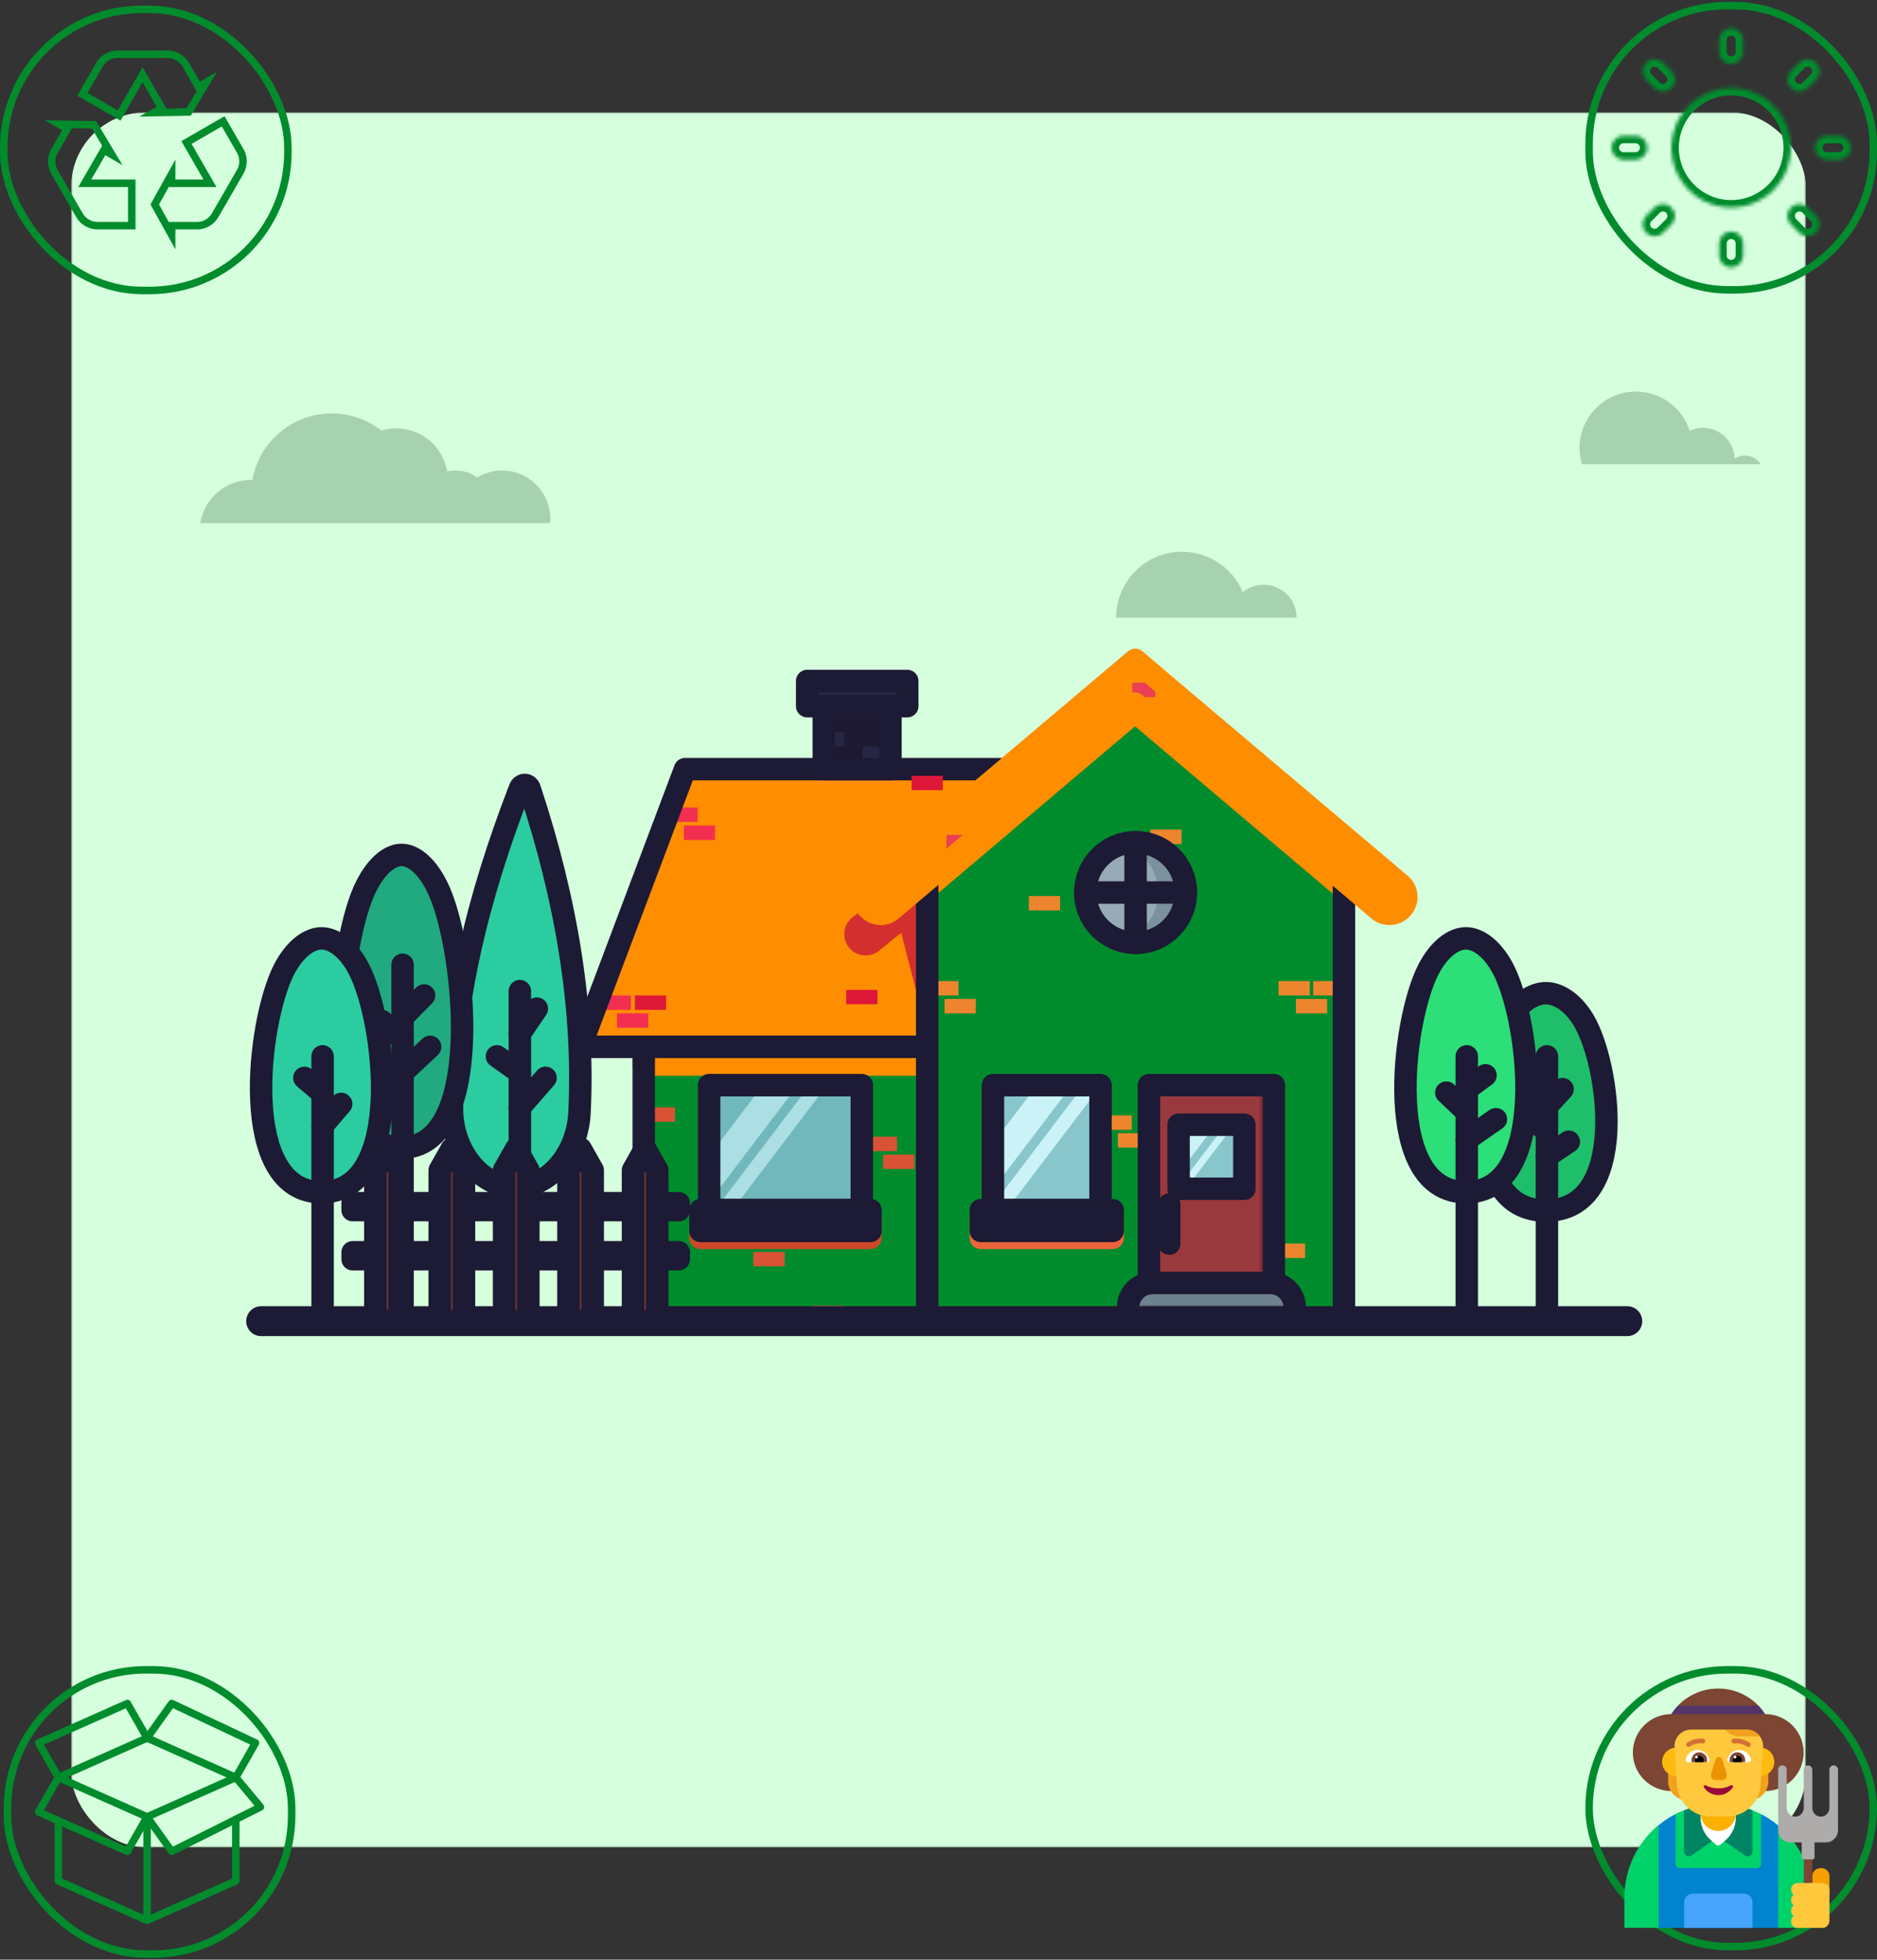 <svg width="502" height="524" viewBox="0 0 502 524" fill="none" xmlns="http://www.w3.org/2000/svg">
<rect x="0" y="0" width="502" height="524" fill="#333333" stroke="none"/>
<g clip-path="url(#clip0_255_6946)">
<mask id="mask0_255_6946" style="mask-type:luminance" maskUnits="userSpaceOnUse" x="19" y="30" width="464" height="464">
<path d="M483 30H19V494H483V30Z" fill="white"/>
</mask>
<g mask="url(#mask0_255_6946)">
<path d="M483 30H19V494H483V30Z" fill="#D5FFDD"/>
<path opacity="0.32" d="M337.952 156.347C335.864 156.347 333.915 157.09 332.384 158.342C329.693 151.986 323.429 147.531 316.144 147.531C306.4 147.531 298.512 155.419 298.512 165.163H329.136H333.776H346.768C346.768 160.291 342.824 156.347 337.952 156.347Z" fill="#467352"/>
<path d="M247.982 263.299H172.164V353.222H247.982V263.299Z" fill="#008C2D"/>
<path d="M244.547 308.725H236.195V312.576H244.547V308.725Z" fill="#D85335"/>
<path d="M180.516 296.104H172.164V299.955H180.516V296.104Z" fill="#D85335"/>
<path d="M209.84 334.754H201.488V338.605H209.84V334.754Z" fill="#D85335"/>
<path d="M225.805 349.139H217.453V352.99H225.805V349.139Z" fill="#D85335"/>
<path d="M239.911 303.945H231.559V307.797H239.911V303.945Z" fill="#D85335"/>
<path d="M247.982 263.299H172.164V284.643H247.982V263.299Z" fill="#FF8D00" stroke="#FF8D00" stroke-width="6" stroke-miterlimit="10" stroke-linecap="round" stroke-linejoin="round"/>
<path d="M247.982 263.299H172.164V353.222H247.982V263.299Z" stroke="#1C1A34" stroke-width="6" stroke-miterlimit="10" stroke-linecap="round" stroke-linejoin="round"/>
<path d="M263.899 279.91H155.23L183.21 205.67H291.925L263.899 279.91Z" fill="#FF8D00"/>
<path d="M173.372 270.955H165.02V274.806H173.372V270.955Z" fill="#F22F50"/>
<path d="M178.149 266.176H169.797V270.027H178.149V266.176Z" fill="#DD1738"/>
<path d="M168.731 266.176H160.379V270.027H168.731V266.176Z" fill="#F22F50"/>
<path d="M191.235 220.75H182.883V224.601H191.235V220.75Z" fill="#F22F50"/>
<path d="M186.594 215.924H178.242V219.775H186.594V215.924Z" fill="#F22F50"/>
<path opacity="0.82" d="M248.862 279.909L241.021 249.424L235.128 254.203C232.576 256.245 228.864 255.781 226.915 253.182C225.059 250.677 225.57 247.15 228.029 245.248L267.19 215.32C269.278 213.742 272.155 213.742 274.197 215.366L286.678 225.203L248.862 279.909Z" fill="#C91B38"/>
<path d="M263.899 279.91H155.23L183.21 205.67H291.925L263.899 279.91Z" stroke="#1C1A34" stroke-width="6" stroke-miterlimit="10" stroke-linecap="round" stroke-linejoin="round"/>
<path d="M238.146 188.826H220.328V205.669H238.146V188.826Z" fill="#1C1931"/>
<path d="M237.59 199.545H230.723V203.396H237.59V199.545Z" fill="#272544"/>
<path d="M225.802 195.693H219.398V199.545H225.802V195.693Z" fill="#272544"/>
<path d="M238.146 188.826H220.328V205.669H238.146V188.826Z" stroke="#1C1A34" stroke-width="6" stroke-miterlimit="10" stroke-linecap="round" stroke-linejoin="round"/>
<path d="M242.648 182.098H215.875V188.826H242.648V182.098Z" fill="#282642"/>
<path d="M242.648 182.098H215.875V188.826H242.648V182.098Z" stroke="#1C1A34" stroke-width="6" stroke-miterlimit="10" stroke-linecap="round" stroke-linejoin="round"/>
<path d="M230.488 290.164H189.656V323.572H230.488V290.164Z" fill="#71B8BC"/>
<path opacity="0.62" d="M189.656 309.142V321.391L213.367 290.164H204.04L189.656 309.142Z" fill="#D0F6FB"/>
<path opacity="0.62" d="M191.188 323.572H195.828L221.208 290.164H216.568L191.188 323.572Z" fill="#D0F6FB"/>
<path d="M230.488 290.164H189.656V323.572H230.488V290.164Z" stroke="#1C1A34" stroke-width="6" stroke-miterlimit="10" stroke-linecap="round" stroke-linejoin="round"/>
<path d="M232.808 325.428H187.336V330.996H232.808V325.428Z" fill="#D14D2F" stroke="#CE4829" stroke-width="6" stroke-miterlimit="10" stroke-linecap="round" stroke-linejoin="round"/>
<path d="M232.808 323.572H187.336V329.14H232.808V323.572Z" fill="#656B82"/>
<path d="M232.808 323.572H187.336V329.14H232.808V323.572Z" stroke="#1C1A34" stroke-width="6" stroke-miterlimit="10" stroke-linecap="round" stroke-linejoin="round"/>
<path d="M423.515 272.764C430.66 284.689 435.857 323.711 413.446 323.711C391.081 323.711 396.278 284.689 403.377 272.764C406.347 267.846 410.244 265.572 413.446 265.572C416.648 265.572 420.545 267.846 423.515 272.764Z" fill="#1FBE6A"/>
<path d="M423.515 272.764C430.66 284.689 435.857 323.711 413.446 323.711C391.081 323.711 396.278 284.689 403.377 272.764C406.347 267.846 410.244 265.572 413.446 265.572C416.648 265.572 420.545 267.846 423.515 272.764Z" stroke="#1C1A34" stroke-width="6" stroke-miterlimit="10" stroke-linecap="round" stroke-linejoin="round"/>
<path d="M402.124 259.309C409.27 273.229 414.467 318.793 392.056 318.793C369.644 318.793 374.888 273.229 381.987 259.309C384.956 253.555 388.854 250.91 392.056 250.91C395.257 250.91 399.155 253.555 402.124 259.309Z" fill="#2CDF78"/>
<path d="M402.124 259.309C409.27 273.229 414.467 318.793 392.056 318.793C369.644 318.793 374.888 273.229 381.987 259.309C384.956 253.555 388.854 250.91 392.056 250.91C395.257 250.91 399.155 253.555 402.124 259.309Z" stroke="#1C1A34" stroke-width="6" stroke-miterlimit="10" stroke-linecap="round" stroke-linejoin="round"/>
<path d="M137.92 317.4C128.268 317.4 120.937 307.47 120.891 296.659C120.612 269.422 127.572 240.469 139.033 210.866C139.544 209.52 141.214 209.566 141.678 210.958C151.654 241.118 156.294 269.84 154.995 297.309C154.577 307.934 147.339 317.4 137.92 317.4Z" fill="#2BCCA0"/>
<path d="M137.92 317.4C128.268 317.4 120.937 307.47 120.891 296.659C120.612 269.422 127.572 240.469 139.033 210.866C139.544 209.52 141.214 209.566 141.678 210.958C151.654 241.118 156.294 269.84 154.995 297.309C154.577 307.934 147.339 317.4 137.92 317.4Z" stroke="#1C1A34" stroke-width="6" stroke-miterlimit="10" stroke-linecap="round" stroke-linejoin="round"/>
<path d="M117.46 238.289C124.606 254.344 129.803 306.869 107.391 306.869C84.98 306.869 90.224 254.344 97.323 238.289C100.292 231.654 104.19 228.592 107.391 228.592C110.593 228.592 114.537 231.654 117.46 238.289Z" fill="#21AA7F"/>
<path d="M117.46 238.289C124.606 254.344 129.803 306.869 107.391 306.869C84.98 306.869 90.224 254.344 97.323 238.289C100.292 231.654 104.19 228.592 107.391 228.592C110.593 228.592 114.537 231.654 117.46 238.289Z" stroke="#1C1A34" stroke-width="6" stroke-miterlimit="10" stroke-linecap="round" stroke-linejoin="round"/>
<path d="M96.07 259.309C103.215 273.229 108.412 318.793 86.001 318.793C63.59 318.793 68.833 273.229 75.932 259.309C78.902 253.555 82.799 250.91 86.001 250.91C89.202 250.91 93.146 253.555 96.07 259.309Z" fill="#2BCCA0"/>
<path d="M96.07 259.309C103.215 273.229 108.412 318.793 86.001 318.793C63.59 318.793 68.833 273.229 75.932 259.309C78.902 253.555 82.799 250.91 86.001 250.91C89.202 250.91 93.146 253.555 96.07 259.309Z" stroke="#1C1A34" stroke-width="6" stroke-miterlimit="10" stroke-linecap="round" stroke-linejoin="round"/>
<path d="M359.433 353.268H247.98V234.066L303.707 186.135L359.433 234.066V353.268Z" fill="#008C2D"/>
<path d="M359.575 262.324H351.223V266.175H359.575V262.324Z" fill="#ED852F"/>
<path d="M354.934 267.104H346.582V270.955H354.934V267.104Z" fill="#ED852F"/>
<path d="M350.293 262.324H341.941V266.175H350.293V262.324Z" fill="#ED852F"/>
<path d="M316.004 221.816H307.652V225.668H316.004V221.816Z" fill="#ED852F"/>
<path d="M260.973 267.104H252.621V270.955H260.973V267.104Z" fill="#ED852F"/>
<path d="M349.043 332.527H340.691V336.379H349.043V332.527Z" fill="#ED852F"/>
<path d="M283.524 239.588H275.172V243.439H283.524V239.588Z" fill="#ED852F"/>
<path d="M256.332 262.324H247.98V266.175H256.332V262.324Z" fill="#ED852F"/>
<path d="M252.157 207.434H243.805V211.285H252.157V207.434Z" fill="#DD1738"/>
<path d="M234.665 264.689H226.312V268.541H234.665V264.689Z" fill="#DD1738"/>
<path d="M307.329 303.018H298.977V306.869H307.329V303.018Z" fill="#ED852F"/>
<path d="M302.688 298.238H294.336V302.09H302.688V298.238Z" fill="#ED852F"/>
<path d="M247.98 234.066V241.304L303.568 194.208L359.433 241.49V234.066L303.707 186.135L247.98 234.066Z" fill="#FF8D00"/>
<path d="M359.433 353.268H247.98V234.066L303.707 186.135L359.433 234.066V353.268Z" stroke="#1C1A34" stroke-width="6" stroke-miterlimit="10" stroke-linecap="round" stroke-linejoin="round"/>
<path d="M340.689 290.164H307.281V353.268H340.689V290.164Z" fill="#99393E"/>
<path d="M340.692 290.164H336.887V353.268H340.692V290.164Z" fill="#822E36"/>
<path d="M340.689 290.164H307.281V353.268H340.689V290.164Z" stroke="#1C1A34" stroke-width="6" stroke-miterlimit="10" stroke-linecap="round" stroke-linejoin="round"/>
<path d="M294.334 290.164H265.566V323.572H294.334V290.164Z" fill="#89C6CC"/>
<path opacity="0.92" d="M265.566 317.958L286.678 290.164H277.352L265.566 305.708V317.958Z" fill="#D0F6FB"/>
<path opacity="0.92" d="M294.334 290.442V290.164H289.88L265.566 322.18V323.572H269.139L294.334 290.442Z" fill="#D0F6FB"/>
<path d="M297.584 325.428H262.32V330.996H297.584V325.428Z" fill="#EA633A" stroke="#EA633A" stroke-width="6" stroke-miterlimit="10" stroke-linecap="round" stroke-linejoin="round"/>
<path d="M294.334 290.164H265.566V323.572H294.334V290.164Z" stroke="#1C1A34" stroke-width="6" stroke-miterlimit="10" stroke-linecap="round" stroke-linejoin="round"/>
<path d="M297.584 323.572H262.32V329.14H297.584V323.572Z" fill="#656B82"/>
<path d="M297.584 323.572H262.32V329.14H297.584V323.572Z" stroke="#1C1A34" stroke-width="6" stroke-miterlimit="10" stroke-linecap="round" stroke-linejoin="round"/>
<path d="M303.71 252.115C311.141 252.115 317.166 246.091 317.166 238.659C317.166 231.228 311.141 225.203 303.71 225.203C296.278 225.203 290.254 231.228 290.254 238.659C290.254 246.091 296.278 252.115 303.71 252.115Z" fill="#98AAB5"/>
<path d="M303.708 225.203C302.409 225.203 301.156 225.389 299.996 225.714C305.61 227.338 309.74 232.488 309.74 238.659C309.74 244.784 305.61 249.981 299.996 251.605C301.156 251.93 302.409 252.115 303.708 252.115C311.132 252.115 317.164 246.083 317.164 238.659C317.164 231.189 311.132 225.203 303.708 225.203Z" fill="#7B929E"/>
<path d="M303.71 252.115C311.141 252.115 317.166 246.091 317.166 238.659C317.166 231.228 311.141 225.203 303.71 225.203C296.278 225.203 290.254 231.228 290.254 238.659C290.254 246.091 296.278 252.115 303.71 252.115Z" stroke="#1C1A34" stroke-width="6" stroke-miterlimit="10" stroke-linecap="round" stroke-linejoin="round"/>
<path d="M346.259 353.269H301.715V349.557C301.715 345.984 304.638 343.061 308.211 343.061H339.763C343.336 343.061 346.259 345.984 346.259 349.557V353.269Z" fill="#6E818E"/>
<path d="M346.259 348.906H301.715V353.221H346.259V348.906Z" fill="#5C6F7A"/>
<path d="M346.259 353.269H301.715V349.557C301.715 345.984 304.638 343.061 308.211 343.061H339.763C343.336 343.061 346.259 345.984 346.259 349.557V353.269Z" stroke="#1C1A34" stroke-width="6" stroke-miterlimit="10" stroke-linecap="round" stroke-linejoin="round"/>
<path d="M69.852 353.268H435.205" stroke="#1C1A34" stroke-width="8" stroke-miterlimit="10" stroke-linecap="round" stroke-linejoin="round"/>
<path d="M375.072 242.743C373.494 244.646 370.617 244.924 368.715 243.3L303.569 188.13L238.424 243.3C236.521 244.924 233.691 244.646 232.067 242.743C230.489 240.841 230.721 238.057 232.624 236.479L296.656 182.33L303.616 176.438L310.529 182.33L374.561 236.479C376.417 238.01 376.649 240.841 375.072 242.743Z" fill="#FF8D00"/>
<path d="M259.814 223.256H253.133V227.107H259.814V223.256Z" fill="#EA3F54"/>
<path d="M308.999 182.562H302.828V186.414H308.999V182.562Z" fill="#EA3F54"/>
<path d="M375.072 242.743C373.494 244.646 370.617 244.924 368.715 243.3L303.569 188.13L238.424 243.3C236.521 244.924 233.691 244.646 232.067 242.743C230.489 240.841 230.721 238.057 232.624 236.479L296.656 182.33L303.616 176.438L310.529 182.33L374.561 236.479C376.417 238.01 376.649 240.841 375.072 242.743Z" stroke="#FF8D00" stroke-width="6" stroke-miterlimit="10" stroke-linecap="round" stroke-linejoin="round"/>
<path d="M392.285 353.267V282.461" stroke="#1C1A34" stroke-width="6" stroke-miterlimit="10" stroke-linecap="round" stroke-linejoin="round"/>
<path d="M413.723 353.267V282.461" stroke="#1C1A34" stroke-width="6" stroke-miterlimit="10" stroke-linecap="round" stroke-linejoin="round"/>
<path d="M303.707 252.115V225.203" stroke="#1C1A34" stroke-width="6" stroke-miterlimit="10" stroke-linecap="round" stroke-linejoin="round"/>
<path d="M290.254 238.66H317.166" stroke="#1C1A34" stroke-width="6" stroke-miterlimit="10" stroke-linecap="round" stroke-linejoin="round"/>
<path d="M181.537 321.717H94.305V323.573H181.537V321.717Z" stroke="#1C1A34" stroke-width="6" stroke-miterlimit="10" stroke-linecap="round" stroke-linejoin="round"/>
<path d="M181.537 334.848H94.305V336.704H181.537V334.848Z" stroke="#1C1A34" stroke-width="6" stroke-miterlimit="10" stroke-linecap="round" stroke-linejoin="round"/>
<path d="M107.668 353.268V257.963" stroke="#1C1A34" stroke-width="6" stroke-miterlimit="10" stroke-linecap="round" stroke-linejoin="round"/>
<path d="M86.277 353.267V282.461" stroke="#1C1A34" stroke-width="6" stroke-miterlimit="10" stroke-linecap="round" stroke-linejoin="round"/>
<path d="M139.035 353.268V265.016" stroke="#1C1A34" stroke-width="6" stroke-miterlimit="10" stroke-linecap="round" stroke-linejoin="round"/>
<path d="M175.785 353.268H169.289V312.9L172.537 307.146L175.785 312.9V353.268Z" fill="#663333"/>
<path d="M175.785 353.268H169.289V312.9L172.537 307.146L175.785 312.9V353.268Z" stroke="#1C1A34" stroke-width="6" stroke-miterlimit="10" stroke-linecap="round" stroke-linejoin="round"/>
<path d="M158.523 353.268H152.027V312.9L155.275 307.146L158.523 312.9V353.268Z" fill="#663333"/>
<path d="M158.523 353.268H152.027V312.9L155.275 307.146L158.523 312.9V353.268Z" stroke="#1C1A34" stroke-width="6" stroke-miterlimit="10" stroke-linecap="round" stroke-linejoin="round"/>
<path d="M141.308 353.268H134.812V312.9L138.06 307.146L141.308 312.9V353.268Z" fill="#663333"/>
<path d="M141.308 353.268H134.812V312.9L138.06 307.146L141.308 312.9V353.268Z" stroke="#1C1A34" stroke-width="6" stroke-miterlimit="10" stroke-linecap="round" stroke-linejoin="round"/>
<path d="M124.094 353.268H117.598V312.9L120.846 307.146L124.094 312.9V353.268Z" fill="#663333"/>
<path d="M124.094 353.268H117.598V312.9L120.846 307.146L124.094 312.9V353.268Z" stroke="#1C1A34" stroke-width="6" stroke-miterlimit="10" stroke-linecap="round" stroke-linejoin="round"/>
<path d="M106.879 353.268H100.383V312.9L103.631 307.146L106.879 312.9V353.268Z" fill="#663333"/>
<path d="M106.879 353.268H100.383V312.9L103.631 307.146L106.879 312.9V353.268Z" stroke="#1C1A34" stroke-width="6" stroke-miterlimit="10" stroke-linecap="round" stroke-linejoin="round"/>
<path d="M312.711 322.088V332.528" stroke="#1C1A34" stroke-width="6" stroke-miterlimit="10" stroke-linecap="round" stroke-linejoin="round"/>
<path d="M414.141 295.314L417.899 291.23" stroke="#1C1A34" stroke-width="6" stroke-miterlimit="10" stroke-linecap="round" stroke-linejoin="round"/>
<path d="M413.723 309.189L419.569 305.291" stroke="#1C1A34" stroke-width="6" stroke-miterlimit="10" stroke-linecap="round" stroke-linejoin="round"/>
<path d="M413.444 302.227L409.547 299.258" stroke="#1C1A34" stroke-width="6" stroke-miterlimit="10" stroke-linecap="round" stroke-linejoin="round"/>
<path d="M392.285 291.232L397.296 287.52" stroke="#1C1A34" stroke-width="6" stroke-miterlimit="10" stroke-linecap="round" stroke-linejoin="round"/>
<path d="M392.285 304.687L400.08 299.258" stroke="#1C1A34" stroke-width="6" stroke-miterlimit="10" stroke-linecap="round" stroke-linejoin="round"/>
<path d="M392.056 297.123L386.812 292.158" stroke="#1C1A34" stroke-width="6" stroke-miterlimit="10" stroke-linecap="round" stroke-linejoin="round"/>
<path d="M145.902 288.215L139.035 296.103" stroke="#1C1A34" stroke-width="6" stroke-miterlimit="10" stroke-linecap="round" stroke-linejoin="round"/>
<path d="M143.582 269.701L139.035 276.383" stroke="#1C1A34" stroke-width="6" stroke-miterlimit="10" stroke-linecap="round" stroke-linejoin="round"/>
<path d="M139.035 286.823L132.91 282.461" stroke="#1C1A34" stroke-width="6" stroke-miterlimit="10" stroke-linecap="round" stroke-linejoin="round"/>
<path d="M332.8 300.742H315.215V317.864H332.8V300.742Z" fill="#89C6CC"/>
<path opacity="0.92" d="M315.215 313.827L325.144 300.742H315.864L315.215 301.577V313.827Z" fill="#D0F6FB"/>
<path opacity="0.92" d="M327.789 300.742L315.215 317.307V317.864H317.117L330.109 300.742H327.789Z" fill="#D0F6FB"/>
<path d="M332.8 300.742H315.215V317.864H332.8V300.742Z" stroke="#1C1A34" stroke-width="6" stroke-miterlimit="10" stroke-linecap="round" stroke-linejoin="round"/>
<path d="M113.422 266.176L107.668 271.976" stroke="#1C1A34" stroke-width="6" stroke-miterlimit="10" stroke-linecap="round" stroke-linejoin="round"/>
<path d="M107.668 286.824L115.046 279.91" stroke="#1C1A34" stroke-width="6" stroke-miterlimit="10" stroke-linecap="round" stroke-linejoin="round"/>
<path d="M107.671 278.008L102.195 273.043" stroke="#1C1A34" stroke-width="6" stroke-miterlimit="10" stroke-linecap="round" stroke-linejoin="round"/>
<path d="M86.277 300.976L91.242 295.176" stroke="#1C1A34" stroke-width="6" stroke-miterlimit="10" stroke-linecap="round" stroke-linejoin="round"/>
<path d="M86.046 292.159L81.406 288.215" stroke="#1C1A34" stroke-width="6" stroke-miterlimit="10" stroke-linecap="round" stroke-linejoin="round"/>
<path opacity="0.32" d="M147.109 139.827C147.155 139.456 147.155 139.038 147.155 138.667C147.155 131.568 141.402 125.814 134.302 125.814C131.843 125.814 129.57 126.51 127.621 127.67C125.997 126.51 124.002 125.814 121.867 125.814C121.078 125.814 120.336 125.907 119.594 126.093C118.526 119.55 112.866 114.539 105.998 114.539C104.606 114.539 103.261 114.725 102.008 115.142C98.342 112.266 93.749 110.549 88.738 110.549C78.112 110.549 69.296 118.205 67.486 128.32C67.394 128.32 67.254 128.32 67.162 128.32C60.294 128.32 54.634 133.331 53.566 139.874H147.109V139.827Z" fill="#467352"/>
<path opacity="0.32" d="M470.98 124.145C470.052 122.753 468.428 121.825 466.618 121.825C465.644 121.825 464.716 122.103 463.927 122.567C463.788 118.02 460.029 114.401 455.482 114.401C454.183 114.401 452.977 114.679 451.909 115.19C449.961 109.111 444.253 104.703 437.525 104.703C429.22 104.703 422.445 111.431 422.445 119.783C422.445 121.314 422.677 122.753 423.095 124.145H470.98Z" fill="#467352"/>
</g>
</g>
<rect x="1" y="2.5" width="76" height="75.173" rx="37" stroke="#008C2D" stroke-width="2"/>
<path d="M63.987 39.893L64.005 39.924L64.024 39.953C65.206 41.703 65.36 44.035 64.231 45.953L64.228 45.96L57.56 57.507L57.558 57.512C56.448 59.46 54.391 60.478 52.305 60.342L52.273 60.34H45.906V62.812L41.384 54.673L45.906 46.533V49.007H56.157L55.293 47.507L49.872 38.106L59.687 32.44L63.987 39.893ZM25.134 33.371L29.929 41.367L28.66 40.634L27.795 40.134L27.294 41L23.534 47.506L22.667 49.007H35.24V60.34H26.604L26.567 60.343C25.505 60.42 24.442 60.196 23.5 59.699C22.676 59.264 21.972 58.635 21.45 57.867L21.237 57.53L14.572 45.986C13.465 44.065 13.619 41.753 14.78 39.999L14.797 39.974L14.812 39.947L17.48 35.334L17.98 34.468L17.114 33.968L15.832 33.227L25.134 33.371ZM31.467 14.5H44.8C47.016 14.5 48.947 15.79 49.879 17.654L49.892 17.68L49.906 17.705L52.573 22.345L53.072 23.214L53.94 22.713L55.213 21.977L50.44 29.949L41.124 30.112L42.394 29.379L43.258 28.88L42.76 28.015L39 21.481L38.132 19.974L37.266 21.482L31.871 30.88L22.032 25.213L26.333 17.76L26.349 17.731L26.363 17.703C27.298 15.81 29.23 14.5 31.467 14.5Z" stroke="#008C2D" stroke-width="2"/>
<rect x="425" y="1.5" width="76" height="76" rx="37" stroke="#008C2D" stroke-width="2"/>
<mask id="path-123-inside-1_255_6946" fill="white">
<path d="M463 61.903C463.784 61.903 464.54 62.191 465.126 62.712C465.712 63.233 466.086 63.95 466.178 64.729L466.2 65.103V68.303C466.199 69.119 465.887 69.904 465.327 70.497C464.767 71.09 464.002 71.447 463.188 71.495C462.373 71.542 461.571 71.277 460.946 70.754C460.32 70.23 459.918 69.488 459.822 68.678L459.8 68.303V65.103C459.8 64.254 460.137 63.441 460.737 62.84C461.337 62.24 462.151 61.903 463 61.903ZM483.204 55.215L483.505 55.48L485.745 57.72C486.319 58.296 486.652 59.069 486.677 59.882C486.702 60.694 486.416 61.486 485.879 62.096C485.341 62.706 484.591 63.088 483.782 63.165C482.972 63.242 482.164 63.008 481.52 62.511L481.22 62.245L478.979 60.005C478.427 59.454 478.095 58.72 478.046 57.941C477.997 57.162 478.235 56.393 478.714 55.776C479.192 55.16 479.88 54.741 480.647 54.596C481.414 54.451 482.207 54.592 482.877 54.991L483.204 55.215ZM447.021 55.48C447.572 56.031 447.903 56.764 447.952 57.542C448 58.32 447.764 59.089 447.286 59.705L447.021 60.005L444.78 62.245C444.204 62.819 443.432 63.153 442.619 63.177C441.806 63.202 441.014 62.917 440.405 62.379C439.795 61.841 439.412 61.092 439.335 60.282C439.258 59.473 439.492 58.664 439.989 58.021L440.255 57.72L442.495 55.48C443.095 54.88 443.909 54.543 444.758 54.543C445.607 54.543 446.42 54.88 447.021 55.48ZM437.397 36.302C438.213 36.303 438.997 36.615 439.591 37.175C440.184 37.735 440.541 38.5 440.588 39.314C440.636 40.129 440.371 40.93 439.848 41.556C439.324 42.181 438.582 42.583 437.772 42.68L437.397 42.702H434.197C433.381 42.701 432.597 42.389 432.003 41.829C431.41 41.269 431.053 40.504 431.006 39.689C430.958 38.875 431.223 38.073 431.746 37.448C432.27 36.822 433.012 36.42 433.822 36.324L434.197 36.302H437.397ZM491.803 36.302C492.619 36.303 493.403 36.615 493.997 37.175C494.59 37.735 494.947 38.5 494.994 39.314C495.042 40.129 494.777 40.93 494.254 41.556C493.73 42.181 492.988 42.583 492.178 42.68L491.803 42.702H488.603C487.787 42.701 487.003 42.389 486.409 41.829C485.816 41.269 485.459 40.504 485.412 39.689C485.364 38.875 485.629 38.073 486.152 37.448C486.676 36.822 487.418 36.42 488.228 36.324L488.603 36.302H491.803ZM444.48 16.492L444.78 16.758L447.021 18.998C447.595 19.574 447.928 20.347 447.953 21.16C447.977 21.972 447.692 22.764 447.154 23.374C446.616 23.984 445.867 24.366 445.057 24.443C444.248 24.52 443.439 24.286 442.796 23.789L442.495 23.523L440.255 21.283C439.705 20.732 439.375 19.998 439.327 19.221C439.278 18.444 439.515 17.675 439.993 17.06C440.471 16.445 441.157 16.025 441.922 15.879C442.687 15.734 443.479 15.872 444.15 16.268L444.48 16.492ZM485.745 16.758C486.296 17.309 486.627 18.042 486.676 18.82C486.725 19.598 486.488 20.367 486.011 20.982L485.745 21.283L483.505 23.523C482.929 24.097 482.156 24.43 481.343 24.455C480.53 24.48 479.739 24.195 479.129 23.657C478.519 23.119 478.137 22.369 478.06 21.56C477.982 20.751 478.216 19.942 478.714 19.299L478.979 18.998L481.22 16.758C481.82 16.158 482.634 15.821 483.482 15.821C484.331 15.821 485.145 16.158 485.745 16.758ZM463 7.5C463.784 7.5 464.54 7.788 465.126 8.309C465.712 8.83 466.086 9.547 466.178 10.326L466.2 10.7V13.9C466.199 14.716 465.887 15.501 465.327 16.094C464.767 16.687 464.002 17.044 463.188 17.091C462.373 17.139 461.571 16.874 460.946 16.351C460.32 15.827 459.918 15.085 459.822 14.275L459.8 13.9V10.7C459.8 9.851 460.137 9.037 460.737 8.437C461.337 7.837 462.151 7.5 463 7.5ZM463 23.501C466.135 23.501 469.202 24.422 471.818 26.149C474.434 27.877 476.486 30.334 477.717 33.218C478.948 36.101 479.305 39.282 478.744 42.367C478.183 45.451 476.727 48.303 474.559 50.568C472.391 52.832 469.605 54.41 466.548 55.105C463.49 55.8 460.296 55.581 457.362 54.476C454.428 53.371 451.883 51.429 450.043 48.89C448.204 46.352 447.15 43.328 447.014 40.196L446.998 39.502L447.014 38.807C447.193 34.688 448.956 30.797 451.934 27.945C454.912 25.093 458.876 23.501 463 23.501Z"/>
</mask>
<path d="M463 61.903C463.784 61.903 464.54 62.191 465.126 62.712C465.712 63.233 466.086 63.95 466.178 64.729L466.2 65.103V68.303C466.199 69.119 465.887 69.904 465.327 70.497C464.767 71.09 464.002 71.447 463.188 71.495C462.373 71.542 461.571 71.277 460.946 70.754C460.32 70.23 459.918 69.488 459.822 68.678L459.8 68.303V65.103C459.8 64.254 460.137 63.441 460.737 62.84C461.337 62.24 462.151 61.903 463 61.903ZM483.204 55.215L483.505 55.48L485.745 57.72C486.319 58.296 486.652 59.069 486.677 59.882C486.702 60.694 486.416 61.486 485.879 62.096C485.341 62.706 484.591 63.088 483.782 63.165C482.972 63.242 482.164 63.008 481.52 62.511L481.22 62.245L478.979 60.005C478.427 59.454 478.095 58.72 478.046 57.941C477.997 57.162 478.235 56.393 478.714 55.776C479.192 55.16 479.88 54.741 480.647 54.596C481.414 54.451 482.207 54.592 482.877 54.991L483.204 55.215ZM447.021 55.48C447.572 56.031 447.903 56.764 447.952 57.542C448 58.32 447.764 59.089 447.286 59.705L447.021 60.005L444.78 62.245C444.204 62.819 443.432 63.153 442.619 63.177C441.806 63.202 441.014 62.917 440.405 62.379C439.795 61.841 439.412 61.092 439.335 60.282C439.258 59.473 439.492 58.664 439.989 58.021L440.255 57.72L442.495 55.48C443.095 54.88 443.909 54.543 444.758 54.543C445.607 54.543 446.42 54.88 447.021 55.48ZM437.397 36.302C438.213 36.303 438.997 36.615 439.591 37.175C440.184 37.735 440.541 38.5 440.588 39.314C440.636 40.129 440.371 40.93 439.848 41.556C439.324 42.181 438.582 42.583 437.772 42.68L437.397 42.702H434.197C433.381 42.701 432.597 42.389 432.003 41.829C431.41 41.269 431.053 40.504 431.006 39.689C430.958 38.875 431.223 38.073 431.746 37.448C432.27 36.822 433.012 36.42 433.822 36.324L434.197 36.302H437.397ZM491.803 36.302C492.619 36.303 493.403 36.615 493.997 37.175C494.59 37.735 494.947 38.5 494.994 39.314C495.042 40.129 494.777 40.93 494.254 41.556C493.73 42.181 492.988 42.583 492.178 42.68L491.803 42.702H488.603C487.787 42.701 487.003 42.389 486.409 41.829C485.816 41.269 485.459 40.504 485.412 39.689C485.364 38.875 485.629 38.073 486.152 37.448C486.676 36.822 487.418 36.42 488.228 36.324L488.603 36.302H491.803ZM444.48 16.492L444.78 16.758L447.021 18.998C447.595 19.574 447.928 20.347 447.953 21.16C447.977 21.972 447.692 22.764 447.154 23.374C446.616 23.984 445.867 24.366 445.057 24.443C444.248 24.52 443.439 24.286 442.796 23.789L442.495 23.523L440.255 21.283C439.705 20.732 439.375 19.998 439.327 19.221C439.278 18.444 439.515 17.675 439.993 17.06C440.471 16.445 441.157 16.025 441.922 15.879C442.687 15.734 443.479 15.872 444.15 16.268L444.48 16.492ZM485.745 16.758C486.296 17.309 486.627 18.042 486.676 18.82C486.725 19.598 486.488 20.367 486.011 20.982L485.745 21.283L483.505 23.523C482.929 24.097 482.156 24.43 481.343 24.455C480.53 24.48 479.739 24.195 479.129 23.657C478.519 23.119 478.137 22.369 478.06 21.56C477.982 20.751 478.216 19.942 478.714 19.299L478.979 18.998L481.22 16.758C481.82 16.158 482.634 15.821 483.482 15.821C484.331 15.821 485.145 16.158 485.745 16.758ZM463 7.5C463.784 7.5 464.54 7.788 465.126 8.309C465.712 8.83 466.086 9.547 466.178 10.326L466.2 10.7V13.9C466.199 14.716 465.887 15.501 465.327 16.094C464.767 16.687 464.002 17.044 463.188 17.091C462.373 17.139 461.571 16.874 460.946 16.351C460.32 15.827 459.918 15.085 459.822 14.275L459.8 13.9V10.7C459.8 9.851 460.137 9.037 460.737 8.437C461.337 7.837 462.151 7.5 463 7.5ZM463 23.501C466.135 23.501 469.202 24.422 471.818 26.149C474.434 27.877 476.486 30.334 477.717 33.218C478.948 36.101 479.305 39.282 478.744 42.367C478.183 45.451 476.727 48.303 474.559 50.568C472.391 52.832 469.605 54.41 466.548 55.105C463.49 55.8 460.296 55.581 457.362 54.476C454.428 53.371 451.883 51.429 450.043 48.89C448.204 46.352 447.15 43.328 447.014 40.196L446.998 39.502L447.014 38.807C447.193 34.688 448.956 30.797 451.934 27.945C454.912 25.093 458.876 23.501 463 23.501Z" stroke="#008C2D" stroke-width="4" mask="url(#path-123-inside-1_255_6946)"/>
<rect x="425" y="446.5" width="76" height="74" rx="37" stroke="#008C2D" stroke-width="2"/>
<path d="M443.572 488.06L443.504 488.114V488.048C439.945 491.01 437.273 494.897 435.783 499.28C434.886 501.928 434.429 504.704 434.43 507.499V515.431H434.498V515.453L439.001 515.499H443.572L445.858 501.785L443.572 488.06ZM475.572 515.499H484.715V507.499C484.715 503.793 483.896 500.133 482.315 496.78C480.735 493.428 478.432 490.467 475.572 488.11L473.286 501.785L475.572 515.499ZM471.001 485.095L473.286 492.642L471.001 499.499L459.572 501.785L448.144 499.499L445.858 492.642L448.144 485.061C451.676 483.262 455.585 482.328 459.549 482.334C463.67 482.334 467.563 483.331 471.001 485.095Z" fill="#00D26A"/>
<path d="M448.146 485.062C446.509 485.897 444.978 486.905 443.574 488.061V515.501H475.574V488.112C474.164 486.942 472.631 485.931 471.002 485.094V498.358C471.002 498.661 470.882 498.952 470.668 499.166C470.453 499.381 470.163 499.501 469.86 499.501H449.288C448.985 499.501 448.695 499.381 448.48 499.166C448.266 498.952 448.146 498.661 448.146 498.358V485.062Z" fill="#0084CE"/>
<path d="M450.43 508.643C450.43 508.037 450.67 507.456 451.099 507.027C451.528 506.598 452.109 506.357 452.715 506.357H466.429C467.036 506.357 467.617 506.598 468.046 507.027C468.474 507.456 468.715 508.037 468.715 508.643V515.5H450.43V508.643Z" fill="#46A4FB"/>
<path d="M452.418 496.139L459.549 491.134L466.68 496.139C467.526 496.734 468.692 496.139 468.692 495.088V484.048C465.857 482.951 462.772 482.334 459.549 482.334C456.326 482.334 453.24 482.951 450.406 484.048V495.111C450.406 496.117 451.572 496.734 452.418 496.139Z" fill="#008463"/>
<path d="M461.651 491.912L460.165 493.238C459.799 493.558 459.273 493.558 458.908 493.238L457.422 491.912C456.605 491.176 455.952 490.277 455.503 489.273C455.054 488.27 454.82 487.183 454.816 486.084V479.021C454.816 476.415 456.919 474.312 459.525 474.312C462.131 474.312 464.233 476.415 464.233 479.021V486.084C464.233 488.301 463.296 490.427 461.651 491.912Z" fill="white"/>
<path d="M459.548 489.581C456.943 489.581 454.84 487.478 454.84 484.872V479.021C454.84 476.415 456.943 474.312 459.548 474.312C462.154 474.312 464.257 476.415 464.257 479.021V484.872C464.251 486.119 463.753 487.313 462.871 488.195C461.989 489.077 460.795 489.575 459.548 489.581Z" fill="#FCB100"/>
<path d="M472.085 458.335H472.097C474.825 458.335 477.441 459.419 479.37 461.348C481.299 463.277 482.382 465.893 482.382 468.621C482.382 474.289 477.765 478.906 472.097 478.906H447.023C444.295 478.915 441.675 477.84 439.74 475.918C437.805 473.995 436.712 471.383 436.703 468.655C436.694 465.927 437.769 463.307 439.692 461.372C441.614 459.437 444.227 458.344 446.954 458.335L449.286 457.215L448.76 456.072C450.155 454.626 451.828 453.476 453.678 452.69C455.527 451.905 457.516 451.5 459.526 451.5C461.535 451.5 463.524 451.905 465.374 452.69C467.223 453.476 468.896 454.626 470.291 456.072L469.857 457.215L472.085 458.335Z" fill="#7D4533"/>
<path d="M472.089 458.335C471.563 457.526 470.961 456.768 470.292 456.072H448.761C448.105 456.758 447.5 457.519 446.965 458.335H472.089Z" fill="#533566"/>
<path d="M446.133 476.346L446.156 470.197C448.716 470.129 451.276 470.129 453.79 470.129V482.54L449.47 481.054C448.496 480.71 447.652 480.073 447.054 479.23C446.457 478.387 446.135 477.379 446.133 476.346ZM465.287 482.563V470.335C467.824 470.403 470.384 470.495 472.944 470.586V476.369C472.944 478.494 471.618 480.392 469.607 481.077L465.287 482.563Z" fill="#F1A11E"/>
<path d="M452.165 471.112C452.165 472.124 451.763 473.095 451.047 473.811C450.332 474.527 449.361 474.929 448.348 474.929C447.336 474.929 446.365 474.527 445.649 473.811C444.933 473.095 444.531 472.124 444.531 471.112C444.531 470.1 444.933 469.129 445.649 468.413C446.365 467.697 447.336 467.295 448.348 467.295C449.361 467.295 450.332 467.697 451.047 468.413C451.763 469.129 452.165 470.1 452.165 471.112ZM474.542 471.112C474.542 472.124 474.14 473.095 473.424 473.811C472.708 474.527 471.737 474.929 470.725 474.929C469.713 474.929 468.742 474.527 468.026 473.811C467.31 473.095 466.908 472.124 466.908 471.112C466.908 470.1 467.31 469.129 468.026 468.413C468.742 467.697 469.713 467.295 470.725 467.295C471.737 467.295 472.708 467.697 473.424 468.413C474.14 469.129 474.542 470.1 474.542 471.112Z" fill="#FDBB11"/>
<path d="M471.526 467.387L471.549 467.135C471.64 464.644 469.652 462.473 467.137 462.473H452.28C449.675 462.473 447.641 464.69 447.869 467.273L448.555 477.901C448.843 480.072 449.911 482.065 451.559 483.507C453.208 484.949 455.324 485.743 457.515 485.741H461.857C466.383 485.741 470.223 482.381 470.817 477.901L471.526 467.387Z" fill="#FFC83D"/>
<path d="M450.841 470.403C451.015 469.683 451.43 469.044 452.018 468.593C452.606 468.142 453.331 467.906 454.071 467.925C454.812 467.944 455.524 468.216 456.088 468.696C456.653 469.176 457.035 469.835 457.172 470.563C457.19 470.641 457.189 470.722 457.171 470.8C457.152 470.877 457.116 470.95 457.065 471.011C457.015 471.073 456.951 471.122 456.878 471.155C456.806 471.189 456.726 471.205 456.647 471.203H451.458C451.024 471.203 450.727 470.815 450.841 470.403ZM468.304 470.403C467.961 468.986 466.681 467.935 465.149 467.935C463.549 467.935 462.247 469.077 461.972 470.563C461.904 470.906 462.155 471.203 462.498 471.203H467.686C468.098 471.203 468.395 470.815 468.304 470.403Z" fill="white"/>
<path d="M452.395 470.633C452.395 469.49 453.332 468.553 454.474 468.553C454.794 468.553 455.11 468.627 455.397 468.769C455.683 468.911 455.933 469.117 456.128 469.371C456.322 469.625 456.456 469.921 456.518 470.235C456.58 470.548 456.569 470.872 456.486 471.181H452.463C452.418 471.002 452.395 470.818 452.395 470.633ZM466.749 470.633C466.749 469.49 465.811 468.553 464.669 468.553C463.503 468.553 462.589 469.49 462.589 470.633C462.589 470.816 462.612 470.998 462.657 471.181H466.68C466.726 470.998 466.749 470.816 466.749 470.633Z" fill="#7D4533"/>
<path d="M454.473 469.467C455.136 469.467 455.661 469.993 455.661 470.655C455.661 470.838 455.593 471.044 455.524 471.204H453.421C453.325 471.023 453.276 470.821 453.282 470.616C453.287 470.411 453.346 470.211 453.452 470.036C453.558 469.86 453.708 469.715 453.887 469.616C454.066 469.516 454.268 469.465 454.473 469.467ZM464.667 469.467C464.462 469.465 464.26 469.516 464.081 469.616C463.902 469.715 463.752 469.86 463.646 470.036C463.54 470.211 463.481 470.411 463.476 470.616C463.47 470.821 463.519 471.023 463.616 471.204H465.718C465.81 471.044 465.856 470.861 465.856 470.655C465.856 469.993 465.33 469.467 464.667 469.467Z" fill="black"/>
<path d="M454.11 469.833C454.11 469.929 454.072 470.023 454.003 470.091C453.935 470.16 453.842 470.198 453.745 470.198C453.648 470.198 453.555 470.16 453.486 470.091C453.417 470.023 453.379 469.929 453.379 469.833C453.379 469.736 453.417 469.642 453.486 469.574C453.555 469.505 453.648 469.467 453.745 469.467C453.842 469.467 453.935 469.505 454.003 469.574C454.072 469.642 454.11 469.736 454.11 469.833ZM464.396 469.833C464.396 469.929 464.357 470.023 464.289 470.091C464.22 470.16 464.127 470.198 464.03 470.198C463.933 470.198 463.84 470.16 463.772 470.091C463.703 470.023 463.664 469.929 463.664 469.833C463.664 469.736 463.703 469.642 463.772 469.574C463.84 469.505 463.933 469.467 464.03 469.467C464.127 469.467 464.22 469.505 464.289 469.574C464.357 469.642 464.396 469.736 464.396 469.833Z" fill="white"/>
<path d="M458.84 470.473L457.628 474.382C457.377 475.182 457.971 475.982 458.817 475.982H460.6C461.446 475.982 462.04 475.182 461.788 474.382L460.6 470.473C460.542 470.285 460.425 470.121 460.267 470.004C460.108 469.887 459.917 469.824 459.72 469.824C459.523 469.824 459.332 469.887 459.173 470.004C459.015 470.121 458.898 470.285 458.84 470.473Z" fill="#ED9200"/>
<path d="M459.573 478.198C458.339 478.198 457.173 477.901 456.191 477.375C455.848 477.192 455.505 477.581 455.711 477.901C456.533 479.158 457.951 480.004 459.573 480.004C461.196 480.004 462.613 479.158 463.436 477.901C463.642 477.581 463.276 477.215 462.956 477.375C461.973 477.901 460.808 478.198 459.573 478.198Z" fill="#990839"/>
<path d="M451.19 466.001C451.068 466.106 450.992 466.253 450.976 466.413C450.96 466.573 451.006 466.733 451.105 466.859C451.203 466.986 451.347 467.07 451.505 467.094C451.664 467.118 451.826 467.08 451.958 466.988L452.175 466.847C453.144 466.281 454.272 466.047 455.386 466.179C455.548 466.193 455.71 466.144 455.836 466.041C455.962 465.938 456.044 465.79 456.063 465.628C456.082 465.467 456.037 465.304 455.938 465.175C455.839 465.045 455.694 464.96 455.532 464.936C454.144 464.77 452.739 465.064 451.533 465.772L451.19 466.001ZM468.067 466.879C468.169 466.748 468.214 466.582 468.194 466.417C468.173 466.252 468.088 466.103 467.957 466.001L467.953 465.996L467.948 465.992L467.925 465.978L467.857 465.928C467.504 465.692 467.127 465.495 466.732 465.34C465.983 465.043 464.904 464.785 463.615 464.936C463.454 464.96 463.308 465.045 463.209 465.175C463.11 465.304 463.065 465.467 463.084 465.628C463.104 465.79 463.185 465.938 463.311 466.041C463.437 466.144 463.599 466.193 463.761 466.179C464.875 466.047 466.003 466.281 466.972 466.847C467.05 466.892 467.108 466.93 467.146 466.959L467.185 466.986L467.192 466.991C467.464 467.201 467.855 467.151 468.067 466.879Z" fill="#D37034"/>
<path d="M465.217 464.301H470.657C469.857 463.204 468.577 462.473 467.137 462.473H461.309C462.269 463.615 463.709 464.301 465.217 464.301Z" fill="#F1A11E"/>
<path d="M487.001 499.5C488.258 499.5 489.286 500.437 489.286 501.585V506.357H484.715V501.585C484.715 500.437 485.721 499.5 487.001 499.5Z" fill="#F59F00"/>
<path d="M484.715 496.666H482.43V505.809H484.715V496.666Z" fill="#7D4533"/>
<path d="M490.336 472.05C490.04 472.076 489.765 472.213 489.566 472.433C489.367 472.654 489.259 472.941 489.264 473.238V483.409C489.264 484.644 488.329 485.695 487.097 485.764C485.794 485.832 484.699 484.781 484.699 483.478V473.238C484.699 472.621 484.242 472.095 483.627 472.05C483.471 472.039 483.315 472.06 483.167 472.113C483.02 472.166 482.885 472.249 482.772 472.356C482.658 472.463 482.568 472.593 482.506 472.737C482.445 472.881 482.414 473.036 482.416 473.192V483.409C482.416 484.644 481.481 485.695 480.249 485.764C479.94 485.778 479.631 485.73 479.341 485.622C479.051 485.514 478.786 485.348 478.562 485.134C478.338 484.92 478.159 484.663 478.038 484.379C477.916 484.094 477.853 483.788 477.854 483.478V473.238C477.854 472.621 477.397 472.095 476.779 472.05C476.624 472.039 476.467 472.061 476.32 472.114C476.173 472.167 476.039 472.25 475.925 472.357C475.812 472.464 475.722 472.594 475.661 472.738C475.599 472.881 475.569 473.036 475.57 473.192V489.375C475.57 491.158 477.01 492.644 478.789 492.644H481.847V496.666C481.847 496.941 482.075 497.169 482.35 497.169H484.791C485.065 497.169 485.294 496.941 485.294 496.666V492.644H488.352C490.132 492.644 491.57 491.158 491.57 489.375V473.192C491.567 473.035 491.533 472.88 491.469 472.737C491.404 472.594 491.312 472.465 491.197 472.358C491.081 472.251 490.946 472.169 490.798 472.116C490.65 472.063 490.493 472.04 490.336 472.05Z" fill="#AEABAB"/>
<path d="M480.623 503.523C479.768 503.523 479.041 504.254 479.023 505.169C479 505.786 479.29 506.334 479.709 506.654C479.488 506.819 479.309 507.032 479.186 507.279C479.063 507.525 478.999 507.796 479 508.071C479 508.666 479.27 509.191 479.709 509.488C479.488 509.653 479.309 509.867 479.186 510.113C479.063 510.359 478.999 510.63 479 510.906C479 511.5 479.27 512.026 479.709 512.323C479.481 512.495 479.299 512.721 479.18 512.98C479.06 513.239 479.006 513.523 479.023 513.808C479.041 514.768 479.768 515.5 480.623 515.5H487.48C488.474 515.5 489.286 514.608 489.286 513.511V505.489C489.286 504.391 488.474 503.5 487.48 503.5H480.623V503.523Z" fill="#FFC83D"/>
<rect x="2" y="446.5" width="76" height="76" rx="37" stroke="#008C2D" stroke-width="2"/>
<path d="M63.068 486.477V502.954L39.341 513.499M39.341 513.499L15.613 502.954V486.843M39.341 513.499V485.817M39.341 485.817L63.068 475.272L39.341 464.727L15.613 475.272L39.341 485.817Z" stroke="#008C2D" stroke-width="2" stroke-miterlimit="10" stroke-linecap="round" stroke-linejoin="round"/>
<path d="M15.613 475.273L10.34 466.045L34.067 455.5L39.34 464.727M63.067 475.273L68.34 466.045L45.931 455.5L39.34 464.727M39.34 485.818L34.067 495.045L10.34 484.5L15.613 475.273M39.34 485.818L45.931 495.045L69.658 483.182L63.067 475.273" stroke="#008C2D" stroke-width="2" stroke-miterlimit="10" stroke-linecap="round" stroke-linejoin="round"/>
<defs>
<clipPath id="clip0_255_6946">
<rect x="19" y="30" width="464" height="464" rx="20" fill="white"/>
</clipPath>
</defs>
</svg>
